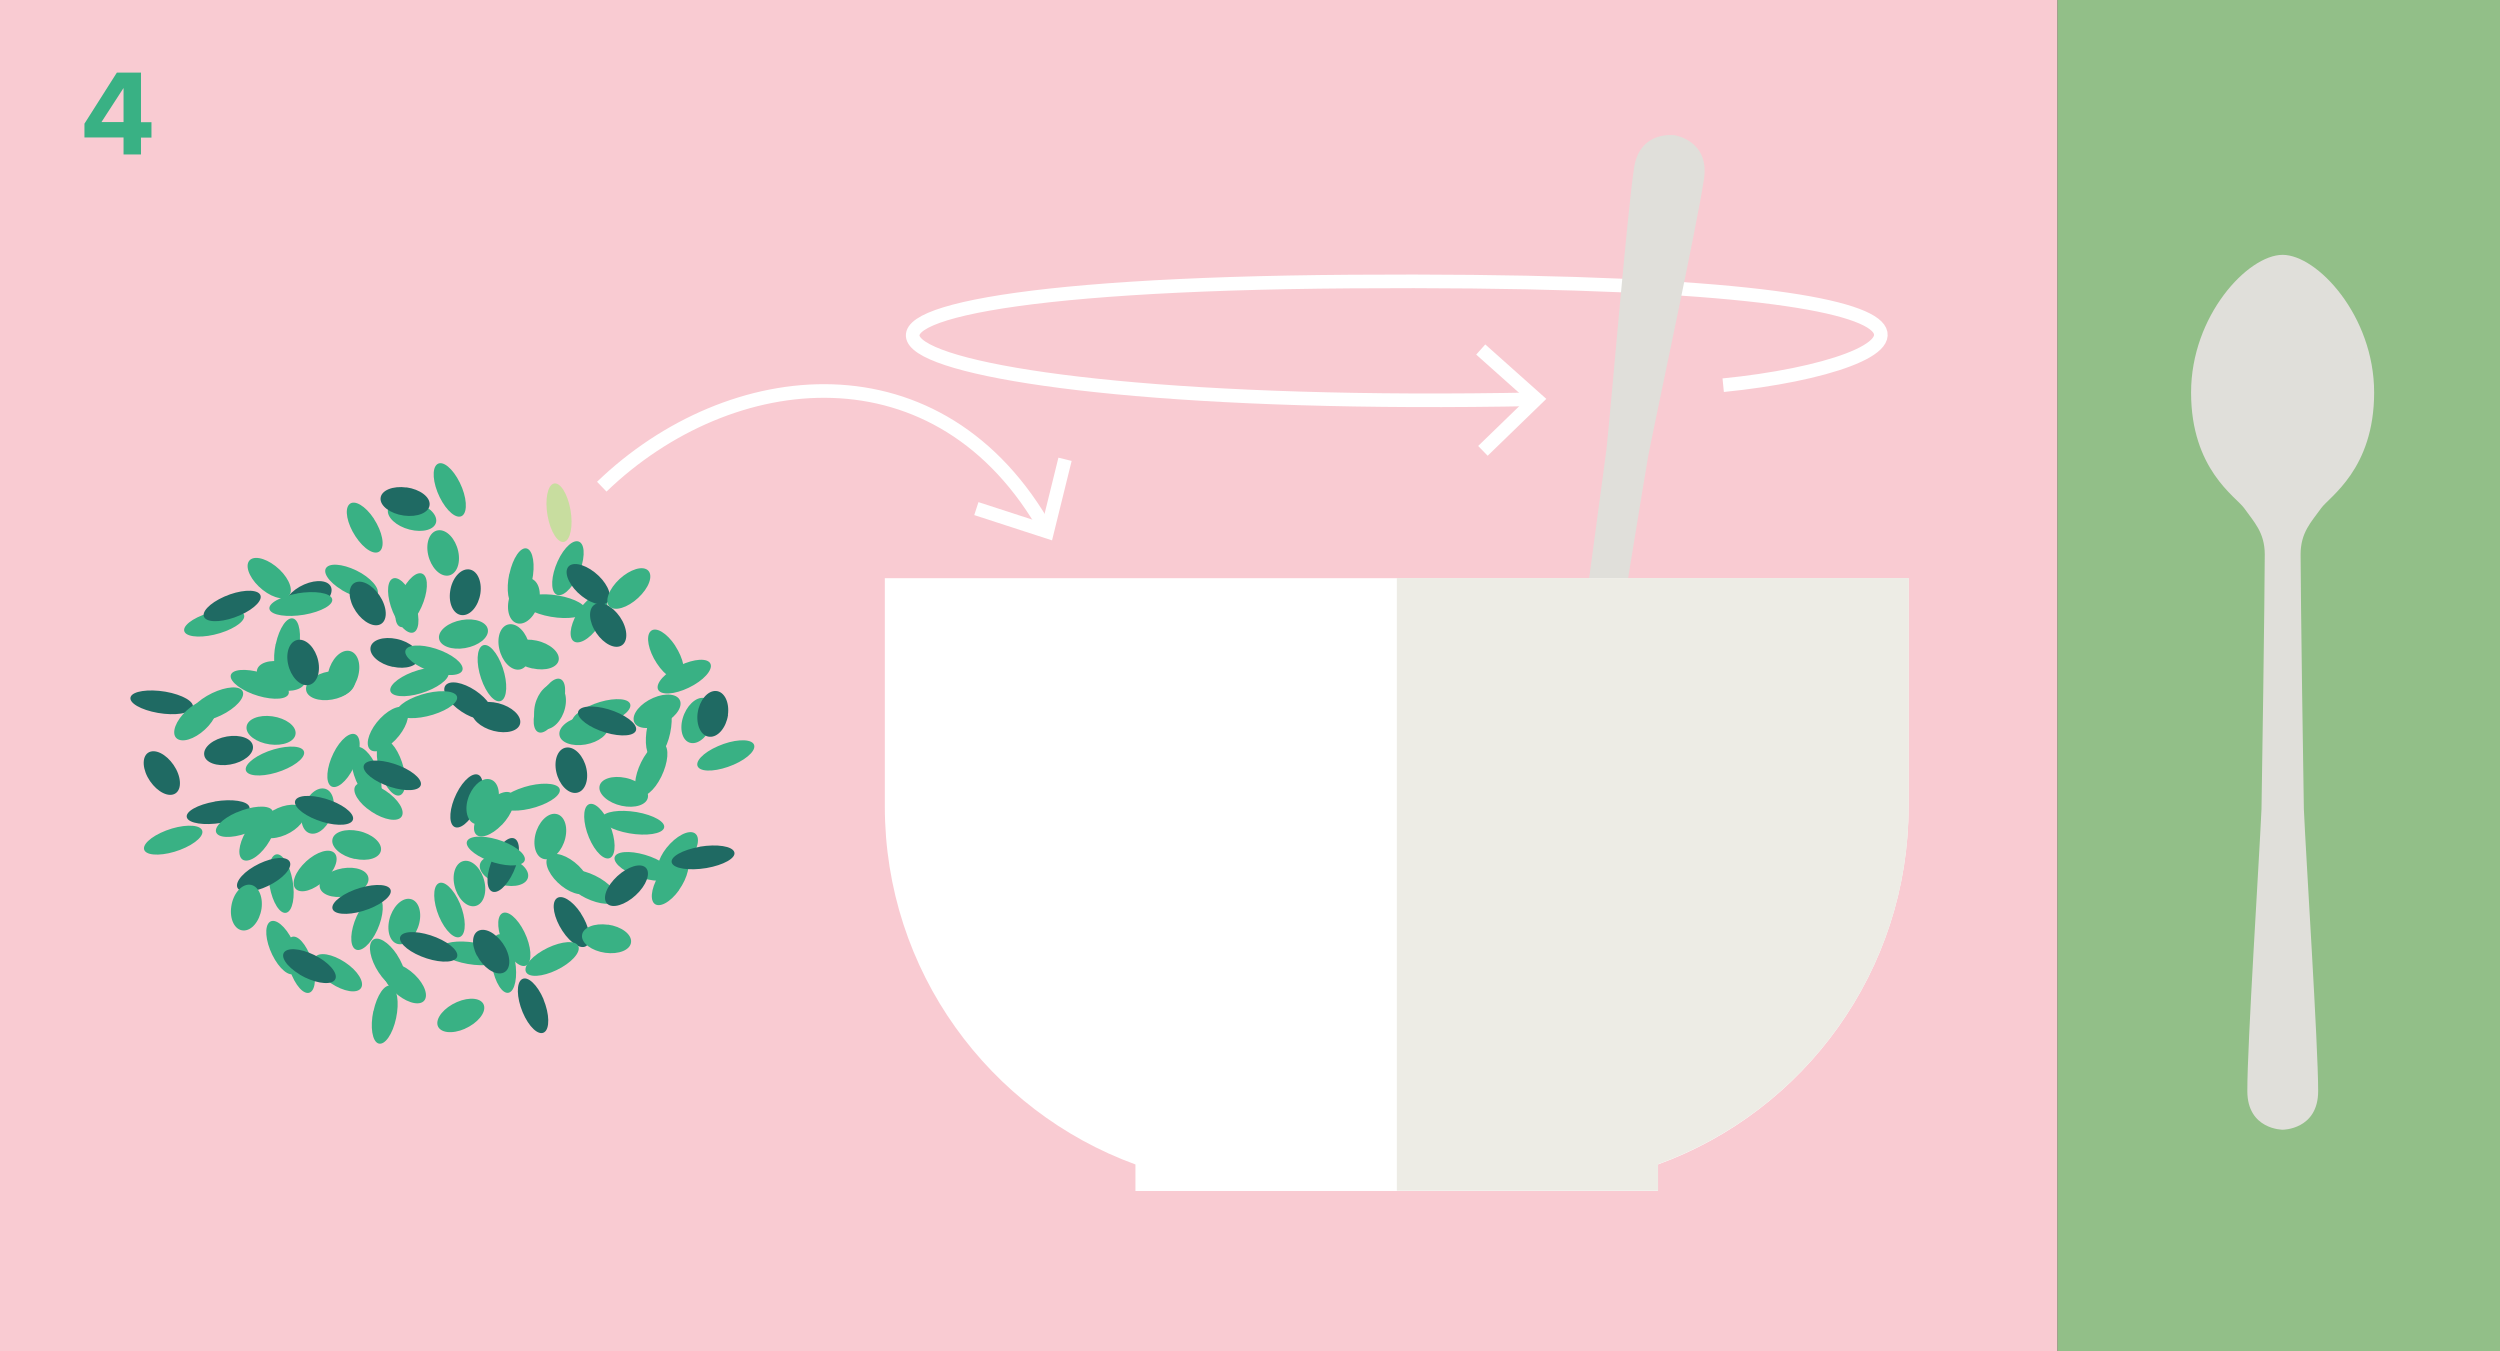 <?xml version="1.0" encoding="UTF-8"?> <svg xmlns="http://www.w3.org/2000/svg" id="Ebene_1" viewBox="0 0 183.54 99.21"><rect x="0" y="0" width="183.54" height="99.21" fill="#333333" stroke="none"/><defs><style> .cls-1 { fill: #e0dfda; } .cls-2 { fill: #39b184; } .cls-3 { fill: #fff; } .cls-4 { fill: #f9cbd2; } .cls-5 { fill: #edece5; } .cls-6 { fill: none; stroke: #fff; } .cls-7 { fill: #1f6a63; } .cls-8 { fill: #92bf88; } .cls-9 { fill: #c8dd9f; } </style></defs><rect class="cls-4" x="0" width="151.06" height="99.21"></rect><rect class="cls-8" x="151.06" width="32.48" height="99.21"></rect><path class="cls-2" d="M9.07,11.33v-1.24h-2.87v-1.01l2.38-3.75h1.77v3.64h.77v1.13h-.77v1.24h-1.28ZM9.07,6.46l-1.62,2.5h1.62v-2.5Z"></path><path class="cls-1" d="M167.58,18.71h0c-2.54,0-6.72,4.46-6.72,10.11,0,5.65,3.3,7.65,3.9,8.49.71,1.01,1.51,1.77,1.51,3.4,0,2.54-.22,18.3-.24,18.69-.16,3.62-1.05,17.34-1.04,20.7,0,2.84,2.6,2.84,2.6,2.84,0,0,2.6,0,2.6-2.84,0-3.36-.89-17.08-1.05-20.7-.02-.39-.24-16.15-.24-18.69,0-1.63.79-2.39,1.51-3.4.6-.84,3.89-2.86,3.89-8.49,0-5.64-4.18-10.11-6.72-10.11"></path><path class="cls-1" d="M167.61,20.38c3.02.01,5.45,3.75,5.44,8.35-.02,4.6-2.49,8.31-5.51,8.3-3.02-.01-5.46-3.75-5.44-8.35.02-4.6,2.49-8.31,5.51-8.3"></path><path class="cls-6" d="M126.51,28.28c14.87-1.48,23.77-7.97-27.33-7.61-51.09.35-37.45,9.67,13.61,8.64"></path><polyline class="cls-6" points="108.87 33.1 112.79 29.3 108.71 25.66"></polyline><path class="cls-1" d="M113.46,73.47h0c2.51.38,7.3-3.42,8.14-9.01.83-5.59-2.13-8.06-2.6-8.97-.56-1.1-1.23-1.97-.99-3.59.38-2.51,2.92-18.07,3-18.45.7-3.55,3.6-17,4.09-20.32.42-2.81-2.15-3.2-2.15-3.2,0,0-2.58-.39-2.99,2.43-.5,3.32-1.64,17.02-2.02,20.63-.04.39-2.15,16.01-2.52,18.52-.24,1.62-1.14,2.25-1.99,3.14-.71.74-4.27,2.25-5.1,7.82-.83,5.58,2.64,10.61,5.15,10.99"></path><path class="cls-1" d="M113.68,71.82c-2.99-.46-4.84-4.51-4.14-9.06.7-4.54,3.69-7.85,6.67-7.39,2.99.46,4.84,4.52,4.14,9.06-.7,4.54-3.69,7.85-6.67,7.39"></path><path class="cls-3" d="M64.96,42.45v16.75c0,12.09,7.67,22.38,18.4,26.29v1.95h38.36v-1.95c10.74-3.9,18.4-14.2,18.4-26.29v-16.75h-75.17Z"></path><path class="cls-5" d="M140.13,59.19v-16.75h-37.58v44.98h19.18v-1.95c10.74-3.9,18.4-14.2,18.4-26.28"></path><path class="cls-6" d="M44.18,35.73c9.39-9.05,24.88-10.76,32.71,3.31"></path><polyline class="cls-6" points="71.68 37.34 76.88 39.03 78.19 33.72"></polyline><path class="cls-2" d="M49.57,47.41c.62.95.83,2,.45,2.36-.37.36-1.18-.12-1.8-1.07-.62-.94-.83-2-.45-2.36.37-.36,1.18.12,1.8,1.06"></path><path class="cls-7" d="M42.64,67.05c.62.95.83,2,.45,2.36-.37.36-1.18-.12-1.8-1.07-.62-.94-.83-2-.45-2.36.37-.36,1.18.12,1.8,1.06"></path><path class="cls-2" d="M29.15,70.1c.62.95.83,2,.45,2.36-.37.36-1.18-.12-1.8-1.07-.62-.94-.83-2-.45-2.36.37-.36,1.18.12,1.8,1.06"></path><path class="cls-2" d="M27.45,38.09c.62.95.83,2,.45,2.36s-1.18-.12-1.8-1.07c-.62-.94-.83-2-.45-2.36.37-.36,1.18.12,1.8,1.06"></path><path class="cls-2" d="M36.84,60.56c-.76.79-1.62,1.08-1.93.65-.31-.43.05-1.43.81-2.22s1.62-1.08,1.93-.65c.31.43-.05,1.43-.8,2.22"></path><path class="cls-2" d="M45.64,59.16c-.98-.21-1.71-.85-1.63-1.41.08-.57.95-.85,1.93-.64.98.21,1.71.85,1.63,1.41-.08.57-.95.85-1.93.64"></path><path class="cls-2" d="M39.09,49.08c-.99-.21-1.71-.85-1.63-1.41.08-.57.95-.85,1.93-.64.98.21,1.71.85,1.63,1.41-.08.57-.95.85-1.93.63"></path><path class="cls-9" d="M40.2,37.86c-.21-1.18,0-2.24.46-2.36.46-.12,1.01.74,1.22,1.92.21,1.18,0,2.24-.46,2.36-.46.12-1.01-.74-1.22-1.92"></path><path class="cls-2" d="M19.8,65.09c-.21-1.18,0-2.24.46-2.36.46-.12,1.01.74,1.22,1.92.21,1.18,0,2.24-.46,2.36-.46.12-1.01-.74-1.22-1.92"></path><path class="cls-2" d="M36.13,70.96c-.21-1.18,0-2.24.46-2.36.46-.12,1.01.74,1.22,1.92.21,1.18,0,2.24-.46,2.36-.46.12-1.01-.74-1.22-1.92"></path><path class="cls-2" d="M26.03,63.06c-.99-.21-1.72-.85-1.63-1.41.08-.57.95-.85,1.94-.64.98.21,1.71.85,1.63,1.41-.08.57-.95.85-1.93.63"></path><path class="cls-2" d="M20.49,50.65c-.98-.21-1.71-.85-1.63-1.41.08-.57.95-.85,1.93-.64.98.21,1.71.85,1.63,1.41-.08.57-.95.85-1.94.64"></path><path class="cls-7" d="M28.83,48.96c-.99-.21-1.71-.85-1.63-1.41.08-.57.95-.85,1.93-.64.98.21,1.71.85,1.63,1.41-.08.57-.95.85-1.93.63"></path><path class="cls-2" d="M29.04,54.31c-.76.79-1.62,1.08-1.93.65-.31-.43.05-1.43.81-2.22.76-.79,1.62-1.08,1.93-.65.31.43-.05,1.43-.81,2.22"></path><path class="cls-2" d="M50.32,63.51c-.76.79-1.62,1.08-1.93.65s.05-1.43.81-2.22c.76-.79,1.62-1.08,1.93-.65.31.43-.05,1.43-.81,2.22"></path><path class="cls-2" d="M20.25,47.27c.25-1.17.82-2,1.28-1.86.46.14.63,1.21.38,2.38-.25,1.17-.83,2-1.29,1.86-.46-.14-.63-1.21-.38-2.38"></path><path class="cls-2" d="M37.4,42.13c.25-1.17.82-2,1.28-1.86.46.14.63,1.21.38,2.38-.25,1.17-.82,2-1.29,1.86-.46-.14-.63-1.21-.38-2.38"></path><path class="cls-2" d="M47.54,53.31c.25-1.17.82-2,1.28-1.86.46.14.63,1.21.38,2.38-.25,1.17-.83,2-1.29,1.86-.46-.14-.63-1.21-.38-2.38"></path><path class="cls-2" d="M27.42,74.23c.25-1.17.82-2,1.28-1.86.46.14.63,1.21.38,2.38-.25,1.17-.82,2-1.29,1.86-.46-.14-.63-1.21-.38-2.38"></path><path class="cls-7" d="M36.6,51.63c.98.25,1.69.91,1.59,1.47-.1.56-.97.81-1.95.56-.98-.25-1.69-.91-1.59-1.47.1-.56.97-.81,1.95-.56"></path><path class="cls-2" d="M30.37,43.98c.45,1.08.47,2.16.05,2.42-.42.26-1.13-.4-1.58-1.48-.45-1.08-.47-2.16-.05-2.42.42-.26,1.13.4,1.59,1.48"></path><path class="cls-2" d="M27.67,56.37c.45,1.08.47,2.16.05,2.42s-1.13-.4-1.58-1.48c-.45-1.08-.47-2.16-.05-2.42.42-.26,1.13.4,1.59,1.48"></path><path class="cls-2" d="M19.58,62.07c-.65.92-1.48,1.35-1.84.98-.36-.38-.12-1.42.53-2.34.65-.92,1.48-1.35,1.84-.98.36.38.12,1.42-.53,2.34"></path><path class="cls-2" d="M49.86,65.34c-.65.92-1.48,1.35-1.84.98-.36-.38-.12-1.42.53-2.34.65-.92,1.47-1.35,1.83-.98.36.38.12,1.42-.53,2.34"></path><path class="cls-2" d="M43.9,46.05c-.65.92-1.48,1.35-1.84.98-.36-.38-.12-1.42.53-2.34.65-.92,1.48-1.35,1.83-.98.36.38.12,1.42-.53,2.34"></path><path class="cls-2" d="M44.77,60.55c.45,1.08.47,2.16.05,2.42-.42.26-1.13-.4-1.58-1.48-.45-1.08-.47-2.16-.05-2.42.42-.26,1.13.4,1.59,1.48"></path><path class="cls-7" d="M39.9,73.37c.45,1.08.47,2.16.05,2.42s-1.13-.4-1.58-1.48c-.45-1.08-.47-2.16-.05-2.42.42-.26,1.13.4,1.59,1.48"></path><path class="cls-2" d="M33.77,66.34c.45,1.08.47,2.16.05,2.42-.42.26-1.13-.4-1.59-1.48-.45-1.08-.47-2.16-.05-2.42.42-.26,1.13.4,1.59,1.48"></path><path class="cls-2" d="M37.18,62.92c.98.25,1.69.91,1.59,1.47-.1.56-.97.81-1.95.56-.98-.25-1.69-.91-1.59-1.47.1-.56.97-.81,1.95-.56"></path><path class="cls-2" d="M30.43,36.85c.98.25,1.69.91,1.59,1.47-.1.56-.97.81-1.95.56-.98-.25-1.69-.91-1.59-1.47.1-.56.97-.81,1.95-.56"></path><path class="cls-2" d="M34.13,75.53c-.94.41-1.83.3-2-.24-.16-.54.47-1.31,1.41-1.72.94-.41,1.83-.3,1.99.24.16.54-.47,1.31-1.41,1.72"></path><path class="cls-2" d="M20.97,61.29c-.94.41-1.83.3-1.99-.24-.16-.54.47-1.31,1.41-1.72.94-.41,1.83-.3,1.99.24.16.54-.47,1.31-1.41,1.72"></path><path class="cls-7" d="M22.92,44.87c-.94.41-1.83.3-2-.24-.16-.54.47-1.31,1.41-1.72.94-.41,1.83-.3,1.99.24.16.54-.47,1.31-1.41,1.72"></path><path class="cls-2" d="M48.54,53.2c-.94.41-1.83.3-2-.24-.16-.54.47-1.31,1.41-1.72.94-.41,1.83-.3,1.99.24.16.54-.47,1.31-1.41,1.72"></path><path class="cls-2" d="M27.92,56.74c-.38-1.12-.33-2.2.11-2.42.44-.22,1.1.51,1.48,1.63.38,1.12.33,2.2-.11,2.42-.44.22-1.1-.51-1.48-1.64"></path><path class="cls-2" d="M26.19,67.26c.48-1.06,1.21-1.69,1.63-1.41.42.28.36,1.36-.12,2.42-.48,1.06-1.21,1.69-1.63,1.41-.42-.28-.36-1.36.12-2.42"></path><path class="cls-7" d="M36.19,63c.48-1.06,1.21-1.69,1.63-1.41.42.28.36,1.36-.12,2.42-.48,1.06-1.21,1.69-1.63,1.41-.42-.28-.36-1.36.12-2.42"></path><path class="cls-2" d="M44.63,67.88c.99.14,1.76.71,1.7,1.29-.05.57-.9.92-1.9.78-.99-.14-1.76-.71-1.7-1.28.05-.57.9-.92,1.9-.78"></path><path class="cls-7" d="M29.84,35.78c.99.14,1.76.71,1.7,1.29-.05.57-.9.92-1.9.78-.99-.14-1.75-.71-1.7-1.28.05-.57.9-.92,1.9-.78"></path><path class="cls-2" d="M20,52.59c.99.14,1.76.71,1.7,1.28-.05.57-.9.92-1.9.78-.99-.14-1.76-.71-1.7-1.28.05-.57.9-.92,1.9-.78"></path><path class="cls-2" d="M29.43,43.56c.48-1.06,1.21-1.69,1.63-1.41.42.28.36,1.36-.12,2.42-.48,1.06-1.21,1.69-1.63,1.41-.42-.28-.36-1.36.12-2.42"></path><path class="cls-2" d="M40.94,41.21c.48-1.06,1.21-1.69,1.63-1.41.42.28.36,1.36-.12,2.42-.48,1.06-1.21,1.69-1.63,1.41-.42-.28-.36-1.36.12-2.42"></path><path class="cls-2" d="M39.58,51.3c.48-1.06,1.21-1.69,1.63-1.41.42.28.36,1.36-.12,2.42-.48,1.06-1.21,1.69-1.63,1.41-.42-.28-.36-1.36.12-2.42"></path><path class="cls-2" d="M35.32,49.81c-.38-1.12-.33-2.2.11-2.42.44-.22,1.1.52,1.48,1.64.38,1.12.33,2.2-.11,2.42-.44.22-1.1-.51-1.48-1.64"></path><path class="cls-2" d="M21.28,71.22c-.38-1.12-.33-2.2.11-2.42.44-.22,1.1.51,1.48,1.64.38,1.12.33,2.2-.11,2.42-.44.22-1.1-.51-1.48-1.64"></path><path class="cls-7" d="M43.66,42.02c.84.66,1.3,1.59,1.04,2.07-.26.48-1.15.33-1.99-.33-.84-.66-1.3-1.59-1.04-2.07.26-.48,1.15-.33,1.99.33"></path><path class="cls-2" d="M42.18,63.3c.84.66,1.3,1.59,1.04,2.07-.26.48-1.15.33-1.99-.33-.84-.66-1.3-1.59-1.04-2.07.26-.48,1.15-.33,1.99.33"></path><path class="cls-2" d="M30.16,71.31c.84.66,1.3,1.59,1.04,2.07-.26.48-1.15.33-1.99-.33-.84-.66-1.3-1.59-1.04-2.07.26-.48,1.15-.33,1.99.33"></path><path class="cls-2" d="M20.24,41.57c.84.66,1.3,1.59,1.04,2.07-.26.48-1.15.33-1.99-.33-.84-.66-1.3-1.59-1.04-2.07.26-.48,1.15-.33,1.99.33"></path><path class="cls-7" d="M34.99,59.33c-.51,1.04-1.26,1.64-1.67,1.35-.41-.3-.32-1.38.19-2.41.51-1.04,1.26-1.64,1.67-1.35.41.29.32,1.37-.19,2.41"></path><path class="cls-2" d="M42.98,54.66c-.99.17-1.85-.15-1.91-.72-.07-.57.68-1.17,1.67-1.34.99-.17,1.85.15,1.91.72.07.57-.68,1.17-1.67,1.34"></path><path class="cls-2" d="M34.15,47.58c-.99.17-1.85-.15-1.92-.72-.07-.57.68-1.17,1.67-1.34.99-.17,1.85.15,1.92.72.07.57-.68,1.17-1.67,1.34"></path><path class="cls-2" d="M32.28,36.5c-.51-1.04-.59-2.12-.18-2.42s1.15.32,1.66,1.36c.51,1.04.59,2.12.18,2.42-.41.29-1.15-.32-1.66-1.36"></path><path class="cls-2" d="M19.99,70.1c-.51-1.04-.59-2.12-.18-2.42.41-.29,1.15.32,1.66,1.36.51,1.04.59,2.12.18,2.42-.41.29-1.15-.32-1.66-1.36"></path><path class="cls-2" d="M37.02,69.48c-.51-1.04-.59-2.12-.18-2.41.41-.29,1.15.32,1.66,1.36.51,1.04.59,2.12.18,2.42-.41.29-1.15-.32-1.66-1.36"></path><path class="cls-2" d="M25.38,65.81c-.99.17-1.85-.15-1.91-.72-.07-.57.68-1.17,1.67-1.34.99-.17,1.85.15,1.91.72.07.57-.68,1.17-1.67,1.34"></path><path class="cls-7" d="M16.9,56.13c-.99.17-1.85-.15-1.91-.72-.07-.57.68-1.17,1.67-1.34.99-.17,1.85.15,1.91.72.07.57-.68,1.17-1.67,1.34"></path><path class="cls-2" d="M24.38,51.36c-.99.17-1.85-.15-1.91-.72-.07-.57.68-1.17,1.67-1.34.99-.17,1.85.15,1.91.72.07.57-.68,1.17-1.67,1.34"></path><path class="cls-2" d="M25.96,56.36c-.51,1.04-1.26,1.64-1.67,1.35s-.32-1.37.19-2.41c.51-1.04,1.26-1.64,1.67-1.35.41.29.32,1.37-.19,2.41"></path><path class="cls-2" d="M48.55,57.02c-.51,1.04-1.26,1.64-1.67,1.35-.41-.29-.32-1.38.19-2.41.51-1.04,1.26-1.64,1.67-1.35.41.29.32,1.37-.19,2.41"></path><path class="cls-2" d="M41.24,71.02c-1.01.59-2.14.8-2.53.46s.11-1.1,1.12-1.69c1.01-.59,2.14-.8,2.53-.46.39.34-.11,1.1-1.12,1.69"></path><path class="cls-7" d="M20.06,64.84c-1.01.59-2.14.8-2.53.46s.11-1.1,1.12-1.69c1.01-.59,2.14-.8,2.53-.46.39.34-.11,1.1-1.12,1.69"></path><path class="cls-2" d="M16.6,52.32c-1.01.59-2.14.8-2.53.46-.39-.34.11-1.1,1.12-1.69,1.01-.59,2.14-.8,2.53-.46.39.34-.11,1.1-1.12,1.69"></path><path class="cls-2" d="M50.94,50.29c-1.01.59-2.14.8-2.53.46s.11-1.1,1.12-1.69c1.01-.59,2.14-.8,2.53-.46s-.11,1.1-1.12,1.69"></path><path class="cls-2" d="M26.95,59.36c-.86-.69-1.19-1.49-.72-1.79.46-.3,1.53.02,2.4.72.86.69,1.18,1.49.72,1.79-.46.29-1.53-.03-2.39-.72"></path><path class="cls-2" d="M28.58,67.53c.22-.92.88-1.61,1.49-1.54.61.07.93.87.71,1.79-.22.92-.89,1.61-1.49,1.54-.61-.07-.92-.87-.71-1.79"></path><path class="cls-2" d="M39.3,61.29c.22-.92.88-1.61,1.49-1.54.61.07.93.87.71,1.79-.22.92-.89,1.61-1.49,1.54-.61-.07-.92-.87-.71-1.79"></path><path class="cls-7" d="M51.37,62.16c1.27-.21,2.4-.04,2.54.4.14.43-.78.95-2.05,1.17-1.27.21-2.4.04-2.54-.39-.14-.43.78-.95,2.05-1.17"></path><path class="cls-2" d="M21.84,43.56c1.27-.21,2.4-.04,2.54.4.14.43-.78.95-2.05,1.17-1.27.21-2.4.04-2.54-.39-.14-.43.78-.95,2.05-1.17"></path><path class="cls-7" d="M15.77,58.84c1.27-.21,2.4-.04,2.54.4.14.43-.78.95-2.05,1.17-1.27.21-2.4.04-2.54-.39-.14-.43.78-.95,2.05-1.17"></path><path class="cls-2" d="M24.11,49.32c.22-.92.88-1.61,1.49-1.54.61.07.93.87.71,1.79-.22.92-.89,1.61-1.49,1.54-.61-.07-.92-.87-.71-1.79"></path><path class="cls-2" d="M37.36,43.99c.22-.92.88-1.61,1.49-1.54.61.07.93.87.71,1.79-.22.92-.89,1.61-1.49,1.54-.61-.07-.92-.87-.71-1.79"></path><path class="cls-2" d="M39.28,51.74c.22-.92.88-1.61,1.49-1.54.61.07.93.87.71,1.79-.22.92-.89,1.61-1.49,1.54-.61-.07-.92-.87-.71-1.79"></path><path class="cls-7" d="M33.55,52c-.86-.69-1.19-1.49-.72-1.79.46-.3,1.53.03,2.39.72.86.69,1.18,1.49.72,1.79-.46.3-1.54-.03-2.39-.72"></path><path class="cls-2" d="M23.97,71.95c-.86-.69-1.19-1.49-.72-1.79.46-.3,1.53.03,2.4.72.86.69,1.18,1.49.72,1.79-.46.3-1.53-.02-2.39-.72"></path><path class="cls-2" d="M40.98,43.72c1.26.22,2.16.74,2.01,1.17-.15.43-1.29.61-2.55.39-1.26-.22-2.16-.74-2.01-1.17.15-.43,1.29-.6,2.55-.39"></path><path class="cls-2" d="M46.74,59.62c1.26.22,2.16.74,2.01,1.17-.15.43-1.29.61-2.55.39-1.26-.22-2.16-.74-2.01-1.17.15-.43,1.29-.6,2.55-.39"></path><path class="cls-2" d="M34.88,69.21c1.26.22,2.16.74,2.01,1.17-.15.43-1.29.61-2.55.39-1.26-.22-2.16-.74-2.01-1.17.15-.43,1.29-.6,2.55-.39"></path><path class="cls-7" d="M12.14,50.78c1.26.22,2.16.74,2.01,1.17-.15.43-1.29.61-2.55.39-1.26-.22-2.16-.74-2.01-1.17.15-.43,1.29-.6,2.55-.39"></path><path class="cls-2" d="M36.53,59.01c-.26.91-.96,1.59-1.56,1.5-.6-.08-.89-.9-.63-1.81.26-.91.96-1.59,1.56-1.5.61.08.89.89.63,1.81"></path><path class="cls-2" d="M44.65,53.1c-1.15.44-2.32.47-2.6.08-.28-.39.42-1.06,1.57-1.5,1.15-.44,2.32-.47,2.6-.08.28.39-.42,1.06-1.57,1.5"></path><path class="cls-2" d="M31.31,50.76c-1.15.44-2.32.47-2.6.08-.28-.39.42-1.06,1.57-1.5,1.15-.43,2.32-.47,2.6-.08.28.39-.42,1.06-1.57,1.5"></path><path class="cls-2" d="M25.09,43.31c-.99-.6-1.47-1.35-1.08-1.69s1.52-.13,2.52.46c.99.6,1.47,1.36,1.08,1.7-.4.34-1.53.13-2.52-.46"></path><path class="cls-7" d="M22,71.54c-.99-.6-1.47-1.35-1.08-1.69.4-.34,1.52-.13,2.52.46.99.6,1.47,1.36,1.08,1.7-.4.34-1.53.13-2.52-.46"></path><path class="cls-2" d="M42.63,65.72c-.99-.6-1.47-1.35-1.08-1.69.4-.34,1.53-.13,2.52.46.99.6,1.47,1.36,1.08,1.7-.4.34-1.53.13-2.52-.46"></path><path class="cls-7" d="M27.06,66.74c-1.15.44-2.32.47-2.6.08-.28-.39.42-1.06,1.57-1.5,1.15-.43,2.32-.47,2.6-.08.28.39-.42,1.06-1.57,1.5"></path><path class="cls-2" d="M13.23,62.39c-1.15.44-2.32.47-2.6.08-.28-.39.42-1.06,1.57-1.5,1.15-.44,2.32-.47,2.6-.08.28.39-.42,1.06-1.57,1.5"></path><path class="cls-2" d="M20.7,56.58c-1.15.44-2.32.47-2.6.08-.28-.39.42-1.06,1.57-1.5,1.15-.43,2.32-.47,2.6-.08.28.39-.42,1.06-1.57,1.5"></path><path class="cls-2" d="M24.41,59.7c-.26.91-.96,1.59-1.56,1.5-.6-.08-.89-.9-.63-1.81.26-.91.96-1.59,1.56-1.5.6.08.89.9.63,1.81"></path><path class="cls-2" d="M52.31,53.05c-.26.92-.96,1.59-1.56,1.5-.6-.08-.89-.9-.63-1.81.26-.91.96-1.59,1.56-1.5.6.08.89.9.63,1.81"></path><path class="cls-7" d="M10.83,57.04c-.45-.87-.35-1.7.23-1.86.58-.16,1.41.42,1.87,1.29.45.87.35,1.7-.23,1.86-.58.16-1.41-.42-1.87-1.29"></path><path class="cls-7" d="M25.95,44.59c-.45-.87-.35-1.7.23-1.86.58-.16,1.41.42,1.86,1.29.45.87.35,1.7-.23,1.86s-1.41-.42-1.86-1.29"></path><path class="cls-7" d="M43.6,46.17c-.45-.87-.35-1.7.23-1.86.58-.16,1.41.42,1.87,1.29.45.87.35,1.7-.23,1.86-.58.16-1.41-.42-1.87-1.29"></path><path class="cls-7" d="M35.01,70.15c-.45-.87-.35-1.7.23-1.86.58-.16,1.41.42,1.87,1.29.45.87.35,1.7-.23,1.86-.58.16-1.41-.42-1.86-1.29"></path><path class="cls-2" d="M30.92,51c1.2-.37,2.36-.33,2.6.07.24.41-.54,1.03-1.73,1.4-1.2.37-2.36.33-2.6-.07-.24-.41.54-1.03,1.74-1.4"></path><path class="cls-2" d="M19.6,49.53c1.14.44,1.83,1.11,1.54,1.5-.29.39-1.46.35-2.6-.08-1.14-.44-1.83-1.11-1.54-1.5.29-.39,1.46-.35,2.6.08"></path><path class="cls-7" d="M24.32,58.78c1.14.44,1.83,1.11,1.54,1.5-.29.39-1.46.36-2.6-.08-1.14-.44-1.83-1.11-1.54-1.5.29-.39,1.46-.35,2.6.08"></path><path class="cls-2" d="M19.2,66.71c-.14.93-.74,1.65-1.36,1.6-.61-.04-1-.83-.86-1.76.13-.93.74-1.64,1.35-1.6.61.04,1,.83.87,1.76"></path><path class="cls-7" d="M53.45,52.49c-.14.93-.74,1.65-1.36,1.6-.61-.04-1-.83-.87-1.76.14-.93.74-1.64,1.35-1.6.61.04,1,.83.87,1.76"></path><path class="cls-7" d="M35.27,43.56c-.14.93-.74,1.65-1.36,1.6-.61-.04-1-.83-.86-1.76.13-.93.74-1.64,1.35-1.6.61.04,1,.83.87,1.76"></path><path class="cls-7" d="M45.1,52.22c1.14.44,1.83,1.11,1.54,1.5s-1.46.36-2.6-.08c-1.14-.44-1.83-1.11-1.54-1.5.29-.39,1.46-.36,2.6.08"></path><path class="cls-2" d="M47.78,62.9c1.14.44,1.83,1.11,1.54,1.5-.29.39-1.46.35-2.6-.08-1.14-.43-1.83-1.11-1.54-1.5.29-.39,1.46-.35,2.6.08"></path><path class="cls-2" d="M36.93,61.77c1.14.44,1.83,1.11,1.54,1.5-.29.39-1.46.35-2.6-.08-1.14-.44-1.83-1.11-1.54-1.5.29-.39,1.46-.35,2.6.08"></path><path class="cls-2" d="M38.46,57.79c1.2-.37,2.36-.33,2.6.07.24.41-.54,1.03-1.73,1.4-1.2.37-2.36.33-2.6-.07-.24-.41.54-1.03,1.74-1.4"></path><path class="cls-2" d="M15.29,45.01c1.2-.37,2.36-.33,2.6.07.24.41-.54,1.03-1.73,1.4-1.2.37-2.36.33-2.6-.07-.24-.41.54-1.03,1.74-1.4"></path><path class="cls-7" d="M46.94,65.45c-.7.79-1.69,1.24-2.21,1-.52-.24-.38-1.07.32-1.85.7-.79,1.69-1.24,2.21-1,.52.24.37,1.07-.32,1.85"></path><path class="cls-2" d="M24.08,64.37c-.7.79-1.69,1.24-2.21,1-.52-.24-.37-1.07.33-1.85.7-.79,1.69-1.24,2.2-1,.52.24.38,1.07-.32,1.85"></path><path class="cls-2" d="M15.31,53.29c-.7.79-1.69,1.24-2.21,1-.52-.23-.37-1.06.33-1.85.7-.79,1.69-1.24,2.2-1,.52.23.37,1.07-.32,1.85"></path><path class="cls-2" d="M47.11,43.63c-.7.79-1.69,1.24-2.21,1-.52-.23-.37-1.07.32-1.85.7-.79,1.69-1.24,2.21-1,.52.24.38,1.07-.32,1.85"></path><path class="cls-7" d="M28.24,57.62c-1.12-.46-1.78-1.15-1.47-1.53.31-.39,1.47-.32,2.59.14,1.12.46,1.78,1.15,1.47,1.53-.31.38-1.47.32-2.59-.14"></path><path class="cls-2" d="M33.36,64.99c-.2-.92.14-1.72.75-1.79.61-.07,1.26.62,1.46,1.54.2.92-.14,1.72-.75,1.79-.61.07-1.26-.62-1.46-1.54"></path><path class="cls-7" d="M40.84,56.67c-.2-.92.14-1.72.75-1.79.61-.07,1.26.62,1.46,1.54.2.92-.14,1.72-.75,1.79-.61.07-1.26-.62-1.46-1.54"></path><path class="cls-2" d="M52.71,54.78c1.11-.49,2.27-.57,2.59-.2.32.38-.33,1.08-1.44,1.56s-2.27.58-2.59.2c-.32-.38.33-1.08,1.44-1.56"></path><path class="cls-7" d="M16.47,43.8c1.11-.49,2.27-.57,2.59-.2.32.38-.33,1.08-1.44,1.57-1.11.49-2.27.58-2.59.2-.32-.38.33-1.08,1.44-1.57"></path><path class="cls-2" d="M17.37,59.65c1.11-.49,2.27-.57,2.59-.2.32.38-.33,1.08-1.44,1.56-1.11.49-2.27.58-2.59.2-.32-.38.33-1.08,1.44-1.57"></path><path class="cls-7" d="M21.15,48.76c-.2-.92.14-1.72.75-1.79.61-.07,1.26.62,1.46,1.54.2.92-.14,1.72-.75,1.79-.61.07-1.26-.62-1.46-1.54"></path><path class="cls-2" d="M31.43,40.72c-.2-.92.14-1.72.75-1.79.61-.07,1.26.62,1.46,1.54.2.92-.14,1.72-.75,1.79-.61.07-1.26-.62-1.46-1.54"></path><path class="cls-2" d="M36.65,47.62c-.2-.92.14-1.72.75-1.79.61-.07,1.26.62,1.46,1.54.2.92-.14,1.72-.75,1.79-.61.07-1.26-.62-1.46-1.54"></path><path class="cls-2" d="M31.3,49.17c-1.12-.46-1.78-1.15-1.47-1.53s1.47-.32,2.59.14c1.12.46,1.78,1.15,1.47,1.53s-1.47.32-2.59-.14"></path><path class="cls-7" d="M30.91,70.21c-1.12-.46-1.78-1.15-1.47-1.53s1.47-.32,2.59.14c1.12.46,1.78,1.15,1.47,1.53-.31.38-1.47.32-2.59-.14"></path></svg> 